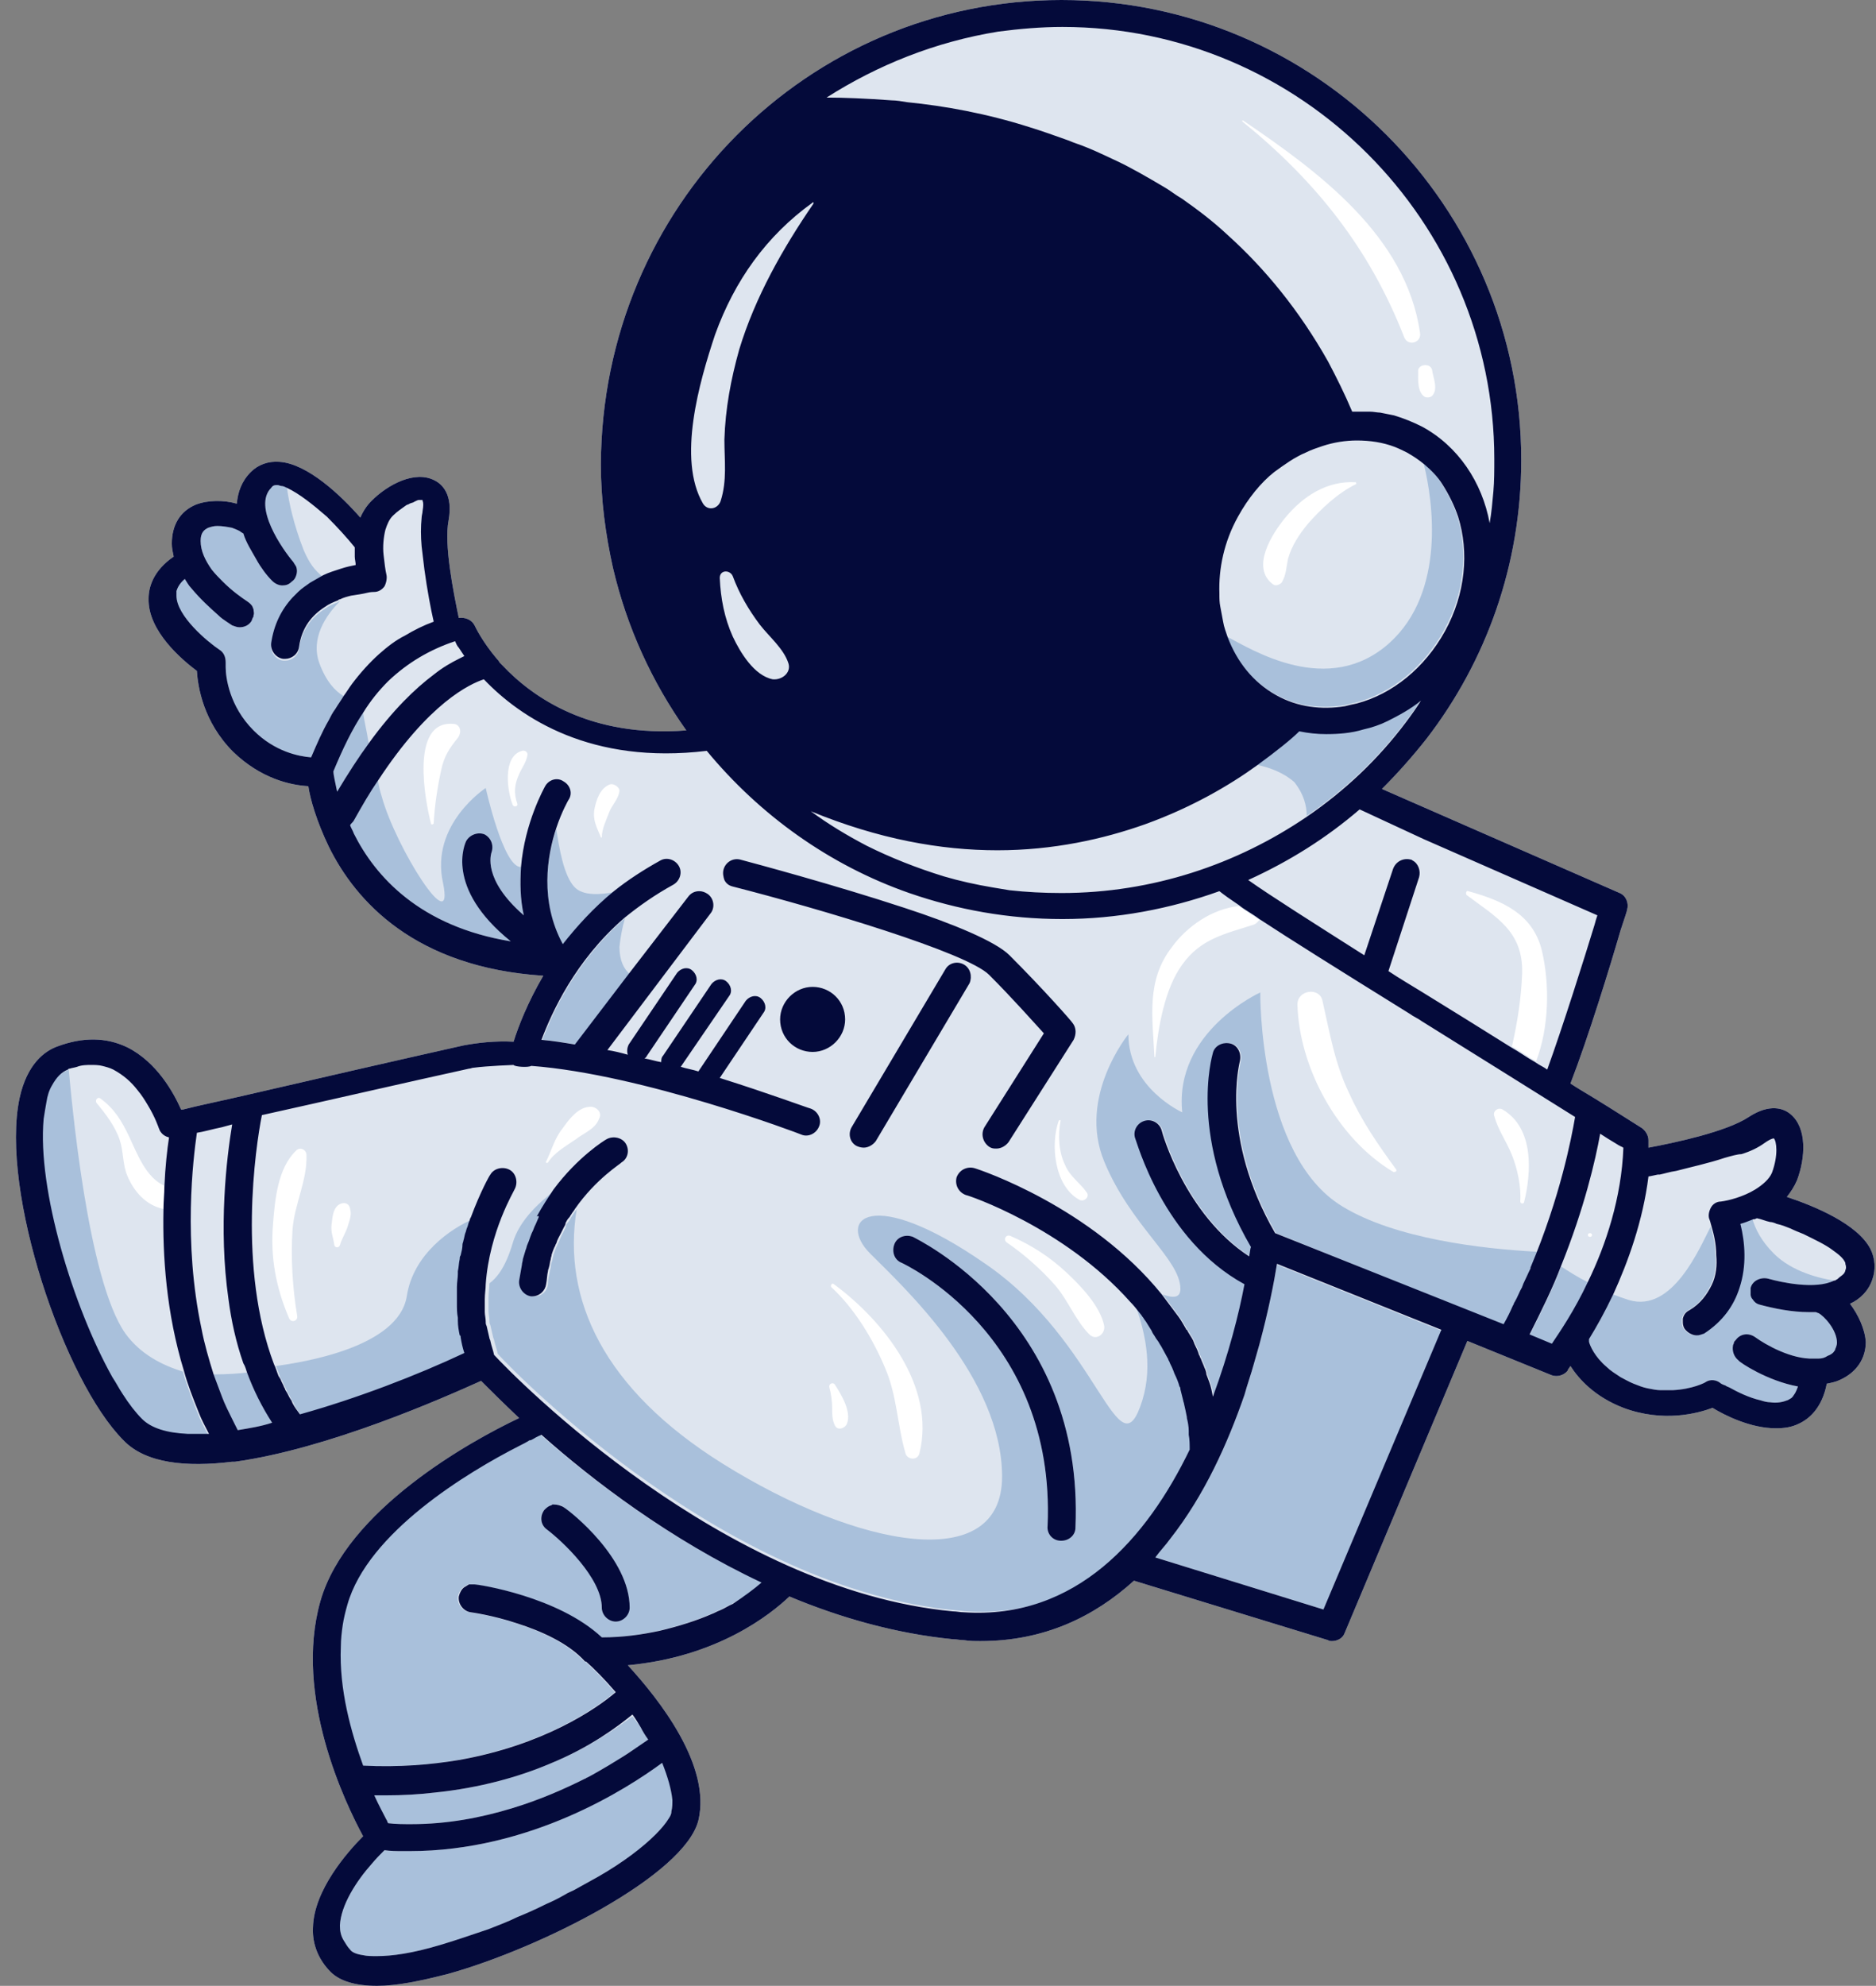 <?xml version="1.0" encoding="UTF-8"?><svg xmlns="http://www.w3.org/2000/svg" xmlns:xlink="http://www.w3.org/1999/xlink" height="213.7" preserveAspectRatio="xMidYMid meet" version="1.0" viewBox="-1.6 0.0 202.0 213.7" width="202.0" zoomAndPan="magnify"><rect x="-1.6" y="0.0" width="202.0" height="213.7" fill="#808080" stroke="none"/><g><g id="change1_1"><path d="M197.6,140.3c0.9,1.2,1.6,2.7,1.7,4.1c0,1.8-1,3.3-2.8,4.1c-0.4,0.2-0.9,0.3-1.4,0.4 c-0.5,2.6-1.9,3.8-3,4.3c-0.8,0.4-1.6,0.5-2.5,0.5c-2.7,0-5.5-1.4-6.8-2.2c-1.6,0.6-5.3,1.6-9.6,0c-3.1-1.2-4.8-3.1-5.7-4.5 c-0.2,0.3-0.3,0.4-0.3,0.5c-0.4,0.5-1.1,0.7-1.7,0.5l-9.1-3.7l-13.2,31.4c-0.2,0.6-0.8,0.9-1.4,0.9c-0.1,0-0.3,0-0.4-0.1l-20.9-6.4 c-4.3,3.9-9.7,6.5-16.5,6.5c-0.6,0-1.2,0-1.8-0.1c-0.4,0-0.8-0.1-1.2-0.1c-6.1-0.6-12.1-2.3-17.6-4.6c-2,1.9-7.7,6.5-17.4,7.4 c3.4,3.7,9,10.8,7.6,16.7c-1.5,5.9-16.9,13.7-26.9,16.5c-3.1,0.8-5.6,1.3-7.7,1.3c-2.3,0-4-0.5-5-1.5c-1.3-1.3-2-3-1.9-4.8 c0.1-4,3.7-8.1,5.4-9.8c-1.9-3.5-7.5-15.1-4.6-25.3c2.8-9.8,16.1-17.2,21.4-19.7c-1.9-1.8-3.3-3.2-4.1-4c-4,1.8-16.4,7.3-26.5,8.7 c-0.1,0-0.2,0-0.3,0c0,0,0,0,0,0c-4.9,0.6-9.3,0.2-11.7-2.3c-6.4-6.4-13.3-26.8-11.2-36.8c0.8-3.7,2.7-5.1,4.1-5.6 c2.7-1,5.2-1,7.5,0.1c3.2,1.6,5,4.9,5.8,6.7c0.1,0,0.1,0,0.2,0h0c1.5-0.4,4-0.9,7-1.6c0,0,0,0,0,0c6.9-1.6,16.5-3.8,23.2-5.3 c1.6-0.3,3.4-0.5,5.4-0.4c0.5-1.6,1.5-4.2,3.2-7.1c-13.8-0.9-20.2-8-23.1-13.9c-1.3-2.7-2-5.1-2.2-6.5c-1.9-0.1-5.1-0.8-8.1-3.7 c-3.2-3.2-3.8-7-3.9-8.7c-1.6-1.2-5.3-4.3-5.2-7.8c0-1.2,0.5-3,2.7-4.5c-0.1-0.5-0.2-0.9-0.2-1.4c0-2,0.9-3.5,2.6-4.2 c1.3-0.5,3-0.5,4.4-0.1c0.1-1.2,0.5-2.4,1.5-3.4c0.8-0.8,1.9-1.2,3.1-1.1c3,0.2,6.6,3.6,8.7,6c0.3-0.7,0.7-1.3,1.2-1.8 c1.8-1.8,4.7-3.3,6.8-2.2c0.8,0.4,2,1.5,1.5,4.3c-0.5,2.6,0.5,7.6,1.1,10.5c0.7-0.1,1.4,0.2,1.7,0.8c0.1,0.2,0.8,1.7,2.4,3.6 c0.1,0.1,0.2,0.2,0.3,0.4c0.1,0.1,0.2,0.2,0.3,0.3c3.3,3.5,9.5,7.8,19.8,7c-3.7-5.2-6.4-11.1-7.9-17.5c-0.8-3.6-1.3-7.3-1.3-11.1 C63.2,22.2,85.4,0,112.7,0s49.5,22.2,49.5,49.5c0,11.3-3.8,21.7-10.2,30c-1.5,1.9-3.1,3.7-4.8,5.4l25.6,11.2c0.7,0.3,1,1.1,0.8,1.8 c0,0.1-0.3,1-0.7,2.2c-1.1,3.8-3.5,11.6-5.4,16.5c0.9,0.6,1.8,1.1,2.6,1.6c0,0,0,0,0,0c1.8,1.1,3.5,2.2,5.1,3.2 c0.4,0.3,0.7,0.8,0.7,1.3c0,0.3,0,0.5,0,0.8c2.7-0.5,8.4-1.7,10.8-3.3c2.3-1.5,3.8-0.9,4.5-0.3c1.8,1.5,1.6,4.7,0.7,7.1 c-0.3,0.7-0.7,1.3-1.1,1.8c3,1,7.6,2.9,9,5.6c0.5,1,0.6,2.2,0.2,3.3C199.6,138.9,198.7,139.8,197.6,140.3z" fill="#DEE5EF"/></g><path d="M41.8,68.2c1-0.6,2-1.1,3.1-1.5c-0.3-1.3-0.7-3.4-1-5.6c0.3,2.2,0.7,4.3,1,5.6C43.8,67.2,42.8,67.7,41.8,68.2z" fill="none"/><path d="M133.4,146.8c0.2-0.7,0.4-1.4,0.6-2.1C133.8,145.4,133.6,146.1,133.4,146.8z" fill="none"/><path d="M135.9,136c-0.3,1.9-0.9,5-1.9,8.7C135,141,135.6,137.9,135.9,136L135.9,136z" fill="none"/><path d="M43.8,53.9C43.7,53.8,43.7,53.8,43.8,53.9C43.7,53.8,43.7,53.8,43.8,53.9C43.7,53.8,43.7,53.8,43.8,53.9 C43.7,53.8,43.7,53.8,43.8,53.9z" fill="none"/><path d="M47.7,171.8c-0.1,0.8,0.5,1.6,1.3,1.7c0,0,2.3,0.3,5,1.2c-2.7-0.9-5-1.2-5-1.2 C48.2,173.4,47.6,172.6,47.7,171.8c0.1-0.4,0.3-0.8,0.6-1C48,171.1,47.8,171.4,47.7,171.8z" fill="none"/><path d="M42.8,54c0.2-0.1,0.4-0.1,0.5-0.2C43.2,53.9,43,53.9,42.8,54z" fill="none"/><path d="M35.2,74.7c0.3-0.4,0.6-0.9,0.9-1.3C35.8,73.9,35.5,74.3,35.2,74.7C35.2,74.7,35.2,74.7,35.2,74.7z" fill="none"/><path d="M33,62c0.6-0.3,1.3-0.5,1.9-0.7C34.3,61.5,33.7,61.7,33,62L33,62z" fill="none"/><path d="M57.8,162C57.8,162,57.8,162,57.8,162C57.8,162,57.8,162,57.8,162z" fill="none"/><path d="M59.2,162.2c-0.3-0.2-0.7-0.3-1.1-0.3C58.5,161.8,58.8,161.9,59.2,162.2c0.7,0.6,7.1,5.5,7.1,10.8 c0,0.8-0.7,1.5-1.5,1.5h0c0.8,0,1.5-0.7,1.5-1.5C66.2,167.7,59.9,162.7,59.2,162.2z" fill="none"/><path d="M56.6,154.4c5.6,4.9,13.9,11.2,23.7,15.9c-0.8,0.7-1.9,1.5-3.3,2.3c1.4-0.8,2.5-1.6,3.3-2.3 C70.5,165.7,62.2,159.3,56.6,154.4L56.6,154.4z" fill="none"/><path d="M35.9,64.1c-0.4,0.1-0.8,0.2-1.2,0.4l0,0C35.1,64.4,35.5,64.2,35.9,64.1z" fill="none"/><path d="M140.9 173.1L153.6 143.1 140.9 173.1z" fill="none"/><path d="M43.6,58.7c0.1,0.8,0.1,1.7,0.3,2.5C43.8,60.3,43.7,59.5,43.6,58.7z" fill="none"/><path d="M148.4,44.8c-0.5-0.1-1-0.2-1.5-0.3C147.4,44.5,147.9,44.6,148.4,44.8z" fill="none"/><path d="M123.6,20.1c-1.7-1.1-3.4-2-5.1-2.8C120.2,18.1,121.9,19,123.6,20.1z" fill="none"/><path d="M158.7,56.4c0.2-1.1,0.3-2.3,0.4-3.4C159,54.1,158.9,55.2,158.7,56.4C158.7,56.4,158.7,56.4,158.7,56.4z" fill="none"/><path d="M130.4,25.3c-1.6-1.4-3.2-2.7-4.9-3.9C127.2,22.6,128.9,23.8,130.4,25.3z" fill="none"/><path d="M112.7,3c-2.3,0-4.6,0.2-6.9,0.5C108.1,3.2,110.4,3,112.7,3L112.7,3z" fill="none"/><path d="M91.7,91c-2.1-1.1-4.1-2.3-6-3.7c0,0,0,0,0,0C87.6,88.7,89.6,89.9,91.7,91z" fill="none"/><path d="M47.3,69.2L47.3,69.2c-2.7,0.7-5.1,2.1-7.1,4.2C42.3,71.3,44.7,69.9,47.3,69.2z" fill="none"/><path d="M47.8,71c0.2-0.1,0.4-0.2,0.6-0.3c-0.2-0.3-0.4-0.6-0.6-0.9c0.2,0.3,0.4,0.6,0.6,0.9 C48.2,70.8,48,70.9,47.8,71z" fill="none"/><path d="M113.4,15c-1.4-0.5-2.7-1-4.1-1.4C110.6,14.1,112,14.5,113.4,15z" fill="none"/><path d="M35.9,64.1c0.7-0.2,1.3-0.3,1.7-0.3C37.2,63.9,36.6,64,35.9,64.1z" fill="none"/><path d="M41.9,54.5c0.1-0.1,0.3-0.2,0.4-0.2C42.2,54.3,42,54.4,41.9,54.5z" fill="none"/><path d="M38.1,80C38.1,80,38.1,80,38.1,80c2.6-3.6,5-5.9,7-7.4C43.2,74.1,40.8,76.4,38.1,80z" fill="none"/><path d="M47.8,71c-0.8,0.4-1.7,0.9-2.7,1.7C46.1,71.9,47.1,71.3,47.8,71z" fill="none"/><path d="M48.8,170.6c0.1,0,0.2,0,0.3,0C49,170.5,48.9,170.5,48.8,170.6z" fill="none"/><path d="M57.2,205c-1,0.5-2,0.9-3.1,1.4C55.1,205.9,56.2,205.5,57.2,205z" fill="none"/><path d="M62.8,202c-0.9,0.5-1.8,1-2.7,1.5C61,203,61.9,202.5,62.8,202z" fill="none"/><path d="M39,210.5c-0.6,0-1.1,0-1.5-0.1C37.9,210.5,38.4,210.5,39,210.5z" fill="none"/><path d="M59.1,204c-0.6,0.3-1.3,0.7-2,1C57.8,204.7,58.5,204.3,59.1,204z" fill="none"/><path d="M23.1,139.7c-1.1-7.7-0.2-15.2,0.4-18.8c0,0,0,0,0,0C22.9,124.6,22,132.1,23.1,139.7z" fill="none"/><path d="M38.4,200.6c-1.6,1.8-3.3,4.4-3.4,6.6c0,0.6,0.1,1.1,0.4,1.6c-0.2-0.5-0.4-1-0.4-1.6 C35,205,36.8,202.5,38.4,200.6z" fill="none"/><path d="M42.5,199.2c13,0,23.4-6.7,27.2-9.5v0C65.9,192.5,55.5,199.2,42.5,199.2L42.5,199.2z" fill="none"/><path d="M39.8,199.1L39.8,199.1c0.7,0,1.3,0.1,2,0.1C41.2,199.2,40.5,199.2,39.8,199.1z" fill="none"/><path d="M13.3,117.3c-0.7-0.9-1.5-1.6-2.6-2.2c-0.4-0.2-0.8-0.3-1.2-0.4c0.4,0.1,0.8,0.2,1.2,0.4 C11.8,115.6,12.6,116.4,13.3,117.3z" fill="none"/><path d="M16.6,122.4c-0.2,1.3-0.4,3.1-0.5,5.3l0,0C16.2,125.4,16.4,123.6,16.6,122.4c-0.4-0.1-0.7-0.3-0.9-0.6 C15.9,122,16.2,122.3,16.6,122.4z" fill="none"/><path d="M18.1,147.4L18.1,147.4c-1.9-6.2-2.3-12.4-2.2-17.3c0,0,0,0,0,0C15.8,135.1,16.2,141.3,18.1,147.4z" fill="none"/><path d="M70.3,195.8c-0.3,0.5-0.8,1.1-1.4,1.7C69.5,196.9,70,196.3,70.3,195.8z" fill="none"/><path d="M8.3,114.6c-0.5,0-1.1,0.1-1.7,0.2C7.2,114.6,7.8,114.6,8.3,114.6z" fill="none"/><path d="M68.9,197.5c-1.4,1.4-3.5,2.9-6.1,4.5C65.3,200.5,67.5,198.9,68.9,197.5z" fill="none"/><path d="M37.4,190.1L37.4,190.1c3.8,0.2,7.3-0.1,10.3-0.6C44.7,190,41.3,190.3,37.4,190.1z" fill="none"/><path d="M54.2,155.6c0.4-0.2,0.8-0.4,1.1-0.6C55,155.2,54.6,155.4,54.2,155.6z" fill="none"/><path d="M63.1,176.3c2.3,0,4.3-0.3,6.2-0.7C67.4,176,65.3,176.2,63.1,176.3L63.1,176.3z" fill="none"/><path d="M68.3,187.1L68.3,187.1c-0.5,0.4-1.3,0.9-2.2,1.5C67,188,67.8,187.4,68.3,187.1z" fill="none"/><path d="M54.2,155.6c-5.5,2.8-16.3,9.3-18.5,17.1c-0.2,0.7-0.4,1.5-0.5,2.2c0.1-0.8,0.3-1.5,0.5-2.2 C37.9,164.9,48.6,158.5,54.2,155.6z" fill="none"/><path d="M67.4,185.8c-0.3-0.4-0.6-0.8-0.9-1.2c0,0,0,0,0,0C66.8,184.9,67.1,185.4,67.4,185.8z" fill="none"/><path d="M61.5,178.9c0.8,0.8,2,1.9,3.2,3.3c-2.1,1.8-7.8,5.7-16.9,7.3c9.1-1.6,14.8-5.5,16.9-7.3 C63.4,180.8,62.3,179.6,61.5,178.9C61.5,178.9,61.5,178.9,61.5,178.9C61.4,178.8,61.4,178.8,61.5,178.9 C61.4,178.8,61.4,178.8,61.5,178.9C61.5,178.9,61.5,178.9,61.5,178.9z" fill="none"/><path d="M75.7,173.3c-0.3,0.1-0.6,0.3-0.9,0.4C75.1,173.6,75.4,173.5,75.7,173.3z" fill="none"/><path d="M53.5,194.5c-3.3,1-6.9,1.7-10.8,1.7C46.6,196.2,50.2,195.5,53.5,194.5z" fill="none"/><path d="M61.5,191.3C61.5,191.3,61.5,191.3,61.5,191.3C61.5,191.3,61.5,191.3,61.5,191.3z" fill="none"/><path d="M36.5,60c0-0.3,0-0.6,0-1c-0.8-1-1.9-2.2-3-3.3c1.1,1.1,2.2,2.3,3,3.3C36.5,59.4,36.5,59.7,36.5,60z" fill="none"/><path d="M64,189.9c-0.7,0.4-1.5,0.8-2.3,1.3C62.5,190.7,63.3,190.3,64,189.9z" fill="none"/><path d="M38.7,193.2c0.5,1.1,1,2,1.3,2.6C39.7,195.1,39.2,194.3,38.7,193.2C38.7,193.2,38.7,193.2,38.7,193.2z" fill="none"/><path d="M39.9,193.2c-0.1,0-0.3,0-0.4,0C39.6,193.2,39.7,193.2,39.9,193.2L39.9,193.2z" fill="none"/><path d="M19.7,121.8c0.8-0.2,1.7-0.4,2.7-0.6C21.4,121.4,20.5,121.6,19.7,121.8c-0.5,2.8-1.6,11.8,0.4,21.1 C18.1,133.6,19.2,124.7,19.7,121.8z" fill="none"/><path d="M184.1,124.6c-1.8,0.6-3.7,1-5.2,1.4C180.5,125.7,182.3,125.2,184.1,124.6z" fill="none"/><path d="M196.1,137.7C196.1,137.7,196.1,137.7,196.1,137.7C196.1,137.7,196.1,137.7,196.1,137.7L196.1,137.7z" fill="none"/><path d="M197.3,136.5c0.1-0.2,0.1-0.4,0-0.7C197.4,136.1,197.4,136.3,197.3,136.5z" fill="none"/><path d="M49,115.2c0.1,0,0.3-0.1,0.5-0.1C49.3,115.1,49.1,115.1,49,115.2z" fill="none"/><path d="M182.7,129.7c-0.2,0.4-0.3,0.9-0.1,1.3c0,0,0.1,0.3,0.2,0.7c0,0,0,0,0,0c-0.1-0.4-0.2-0.7-0.2-0.7 C182.5,130.6,182.5,130.1,182.7,129.7c0.2-0.4,0.6-0.7,1.1-0.7c0.8-0.1,2.4-0.5,3.7-1.3c-1.3,0.8-2.9,1.2-3.7,1.3 C183.4,129.1,183,129.3,182.7,129.7z" fill="none"/><path d="M54.8,115.2c0.3,0,0.7-0.1,0.9-0.3c-0.3,0.2-1.8,0.1-1.9-0.1c0.2,0.2,0.4,0.3,0.7,0.4 C54.5,115.2,54.7,115.2,54.8,115.2z" fill="none"/><path d="M196.5,137.5c0.2-0.2,0.4-0.3,0.6-0.5C196.9,137.2,196.7,137.3,196.5,137.5z" fill="none"/><path d="M184.1,124.6c0.7-0.2,1.3-0.5,2-0.7C185.5,124.2,184.8,124.4,184.1,124.6z" fill="none"/><path d="M191.3,132.1c0.5,0.2,1,0.4,1.4,0.6C192.2,132.4,191.8,132.3,191.3,132.1z" fill="none"/><path d="M189.8,131.6c0.5,0.2,1,0.3,1.5,0.5C190.8,131.9,190.3,131.7,189.8,131.6z" fill="none"/><path d="M176.9,126.4c0.1,0,0.1,0,0.2,0C177,126.4,177,126.4,176.9,126.4z" fill="none"/><path d="M187.7,131c-0.1,0-0.2,0.1-0.3,0.1C187.6,131,187.6,131,187.7,131L187.7,131z" fill="none"/><path d="M129.7,63.9c-0.1-2.7,0.6-5.6,2-8.3c1.1-2,2.5-3.6,4-4.9c-1.6,1.3-3,3-4,4.9C130.2,58.2,129.6,61.1,129.7,63.9 z" fill="none"/><path d="M169.3,138C169.3,138,169.3,138,169.3,138c1.9-3.9,3.6-9,3.8-14.4c-0.1,0-0.1-0.1-0.2-0.1 c0.1,0,0.1,0.1,0.2,0.1C173,129,171.2,134.1,169.3,138z" fill="none"/><path d="M105.3,95.4c-1.8-0.3-3.6-0.7-5.3-1.2C101.7,94.7,103.5,95.1,105.3,95.4z" fill="none"/><path d="M130,66.8c-0.1-0.5-0.2-1-0.3-1.6C129.8,65.8,129.9,66.3,130,66.8z" fill="none"/><path d="M112.7,96L112.7,96c-1.9,0-3.8-0.1-5.6-0.3C109,95.9,110.8,96,112.7,96z" fill="none"/><path d="M151.8,49.9C151.8,49.9,151.8,49.9,151.8,49.9c-0.6-0.5-1.2-0.9-1.9-1.3c-0.4-0.2-0.8-0.4-1.3-0.6 c0.4,0.2,0.9,0.4,1.3,0.6C150.6,49,151.2,49.4,151.8,49.9z" fill="none"/><path d="M170.7,122c0.6,0.4,1.2,0.7,1.6,1C171.9,122.8,171.3,122.4,170.7,122L170.7,122z" fill="none"/><g id="change2_1"><path d="M134,144.7c-0.2,0.7-0.4,1.4-0.6,2.1c-0.3,1.1-0.7,2.2-1,3.3c-1.8,5.2-4.3,10.8-8,15.5 c-0.5,0.7-1.1,1.3-1.6,2l18.1,5.6l12.7-30l-17.7-7.1C135.6,137.9,135,141,134,144.7z" fill="#A9C0DB"/></g><g id="change2_2"><path d="M56.6,154.4c-0.2,0.1-0.5,0.2-0.8,0.4c-0.2,0.1-0.3,0.2-0.5,0.2c-0.3,0.2-0.7,0.4-1.1,0.6 c-5.5,2.8-16.3,9.3-18.5,17.1c-0.2,0.7-0.4,1.5-0.5,2.2c-0.1,0.8-0.2,1.5-0.2,2.3c-0.2,4.6,1.1,9.2,2.4,12.8 c3.8,0.2,7.3-0.1,10.3-0.6c9.1-1.6,14.8-5.5,16.9-7.3c-1.2-1.4-2.4-2.6-3.2-3.3c0,0,0,0,0,0c0,0,0,0-0.1,0c0,0,0,0,0,0 c-1.8-2-4.8-3.3-7.3-4.1c-2.7-0.9-5-1.2-5-1.2c-0.8-0.1-1.4-0.9-1.3-1.7c0.1-0.4,0.3-0.8,0.6-1c0.2-0.1,0.3-0.2,0.5-0.3 c0.1,0,0.2,0,0.3,0c0.1,0,0.2,0,0.3,0c0.4,0,9,1.3,13.7,5.7c2.3,0,4.3-0.3,6.2-0.7c2.1-0.5,4-1.1,5.6-1.8c0.3-0.1,0.6-0.3,0.9-0.4 c0.5-0.2,0.9-0.5,1.4-0.7c1.4-0.8,2.5-1.6,3.3-2.3C70.5,165.7,62.2,159.3,56.6,154.4z M64.7,174.5L64.7,174.5L64.7,174.5 c-0.8,0-1.5-0.7-1.5-1.5c0-3.3-4.2-7.2-5.9-8.4c-0.7-0.5-0.8-1.4-0.3-2.1c0.2-0.2,0.4-0.4,0.7-0.5c0,0,0,0,0.1,0 c0.1,0,0.2,0,0.2-0.1c0.4,0,0.8,0,1.1,0.3c0.7,0.6,7.1,5.5,7.1,10.8C66.2,173.8,65.5,174.5,64.7,174.5z" fill="#A9C0DB"/></g><g id="change2_3"><path d="M42.5,199.2L42.5,199.2c-0.2,0-0.4,0-0.7,0c-0.7,0-1.3,0-2-0.1c-0.4,0.4-0.9,0.9-1.4,1.5 c-1.6,1.8-3.3,4.4-3.4,6.6c0,0.6,0.1,1.1,0.4,1.6c0.2,0.3,0.4,0.7,0.7,1c0.2,0.3,0.7,0.5,1.4,0.6c0.4,0.1,0.9,0.1,1.5,0.1 c1.6,0,3.8-0.3,6.8-1.2c1.7-0.5,3.4-1.1,5.2-1.7c1-0.4,2.1-0.8,3.1-1.3c1-0.4,2.1-0.9,3.1-1.4c0.7-0.3,1.3-0.6,2-1 c0.3-0.2,0.6-0.3,1-0.5c0.9-0.5,1.8-1,2.7-1.5c2.6-1.5,4.7-3.1,6.1-4.5c0.6-0.6,1.1-1.2,1.4-1.7c0.2-0.3,0.3-0.5,0.3-0.8 c0.1-0.4,0.1-0.8,0.1-1.2c0-1.3-0.4-2.7-1-4.1C65.9,192.5,55.5,199.2,42.5,199.2L42.5,199.2z" fill="#A9C0DB"/></g><g id="change2_4"><path d="M57.6,189.8c-3.3,1.4-7.5,2.6-12.4,3.1c-1.7,0.2-3.4,0.3-5.3,0.3h0l0,0c-0.1,0-0.3,0-0.4,0 c-0.3,0-0.5,0-0.8,0c0.5,1.1,1,2,1.3,2.6c0.1,0.1,0.1,0.3,0.2,0.4c0.8,0.1,1.7,0.1,2.5,0.1c3.9,0,7.5-0.7,10.8-1.7 c3-0.9,5.7-2.1,7.9-3.2c0,0,0,0,0,0c0.1,0,0.1-0.1,0.2-0.1c0.8-0.4,1.6-0.9,2.3-1.3c0.8-0.5,1.5-0.9,2.1-1.3 c0.9-0.6,1.6-1.1,2.2-1.5c-0.3-0.4-0.6-0.9-0.8-1.3c-0.3-0.4-0.6-0.8-0.9-1.2C65,185.8,62,188,57.6,189.8z" fill="#A9C0DB"/></g><g id="change2_5"><path d="M161.5,140.2c0.3-0.5,0.5-1.1,0.8-1.6c0-0.1,0.1-0.2,0.1-0.3c0.3-0.6,0.5-1.1,0.8-1.7c0,0,0-0.1,0-0.1 c0.3-0.6,0.5-1.2,0.7-1.8c-5.9-0.3-15.3-1.4-21-4.9c-9-5.5-8.8-23-8.8-23s-9.3,4.2-8.4,12.9c0,0-5.8-2.6-5.8-8.4 c0,0-5.5,6.7-2.6,13.7c2.9,7,8.2,10.5,8.2,13.7c0,1-0.8,1-1.9,0.6c0.6,0.8,1.2,1.6,1.8,2.4c0,0,0,0,0,0c0.3,0.4,0.5,0.8,0.8,1.3 c0,0,0,0.1,0.1,0.1c0.2,0.4,0.5,0.8,0.7,1.2c0,0.1,0.1,0.2,0.1,0.3c0.2,0.4,0.4,0.8,0.5,1.2c0.1,0.1,0.1,0.3,0.2,0.4 c0.1,0.3,0.3,0.7,0.4,1c0.1,0.2,0.2,0.5,0.2,0.7c0.1,0.3,0.2,0.5,0.3,0.8c0.2,0.5,0.3,1.1,0.4,1.6c1.7-4.6,2.8-8.9,3.4-12.1 c-8.8-4.8-11.6-15.4-11.8-15.8c-0.2-0.8,0.3-1.6,1.1-1.8c0.8-0.2,1.6,0.3,1.8,1.1c0,0.1,2.5,9,9.4,13.5c0.1-0.4,0.1-0.8,0.2-1 c-6.8-11.7-4.2-20.5-4.1-20.9c0.2-0.8,1.1-1.2,1.9-1c0.8,0.2,1.2,1.1,1,1.9c0,0.1-2.2,8.1,3.8,18.5l24.5,9.9c0.4-0.7,0.7-1.3,1-2 C161.4,140.4,161.4,140.3,161.5,140.2z" fill="#A9C0DB"/></g><g id="change2_6"><path d="M121.4,150.7c-2.6,8.3-4.5-6.2-16.9-14.7c-12.4-8.6-16-4.7-12.4-1.1c3.6,3.6,14.2,13.4,14.2,24 s-15.5,7.7-30.1-1.4c-12.8-8-17.3-17.7-15.7-27.4c0,0,0,0,0,0c0,0,0,0,0,0c-0.1,0.2-0.3,0.4-0.4,0.6c-0.1,0.1-0.1,0.2-0.2,0.3 c-0.1,0.2-0.2,0.4-0.4,0.6c-0.1,0.1-0.2,0.3-0.2,0.5c-0.1,0.2-0.2,0.4-0.3,0.6c-0.2,0.3-0.3,0.7-0.5,1.1c-0.1,0.1-0.1,0.3-0.2,0.4 c-0.1,0.3-0.2,0.5-0.3,0.8c0,0.2-0.1,0.3-0.1,0.5c-0.1,0.3-0.2,0.6-0.2,0.9c0,0.1-0.1,0.3-0.1,0.4c-0.1,0.5-0.2,0.9-0.2,1.4 c-0.1,0.8-0.7,1.3-1.5,1.3c-0.1,0-0.1,0-0.1,0c-0.8-0.1-1.4-0.8-1.3-1.7c0.1-0.6,0.1-1.2,0.3-1.7c0-0.2,0.1-0.4,0.1-0.6 c0.1-0.4,0.2-0.7,0.3-1c0.1-0.2,0.1-0.4,0.2-0.6c0.1-0.3,0.2-0.6,0.3-0.8c0.1-0.2,0.2-0.4,0.3-0.7c0.1-0.2,0.2-0.5,0.3-0.7 c0.1-0.2,0.2-0.5,0.3-0.7c0-0.1,0.1-0.2,0.2-0.3c0.5-1.1,1.2-2,1.8-2.9c0,0,0,0,0,0c-2,1.4-4.3,3.5-5,6c-0.8,2.7-1.8,3.8-2.5,4.3 c0,0,0,0,0,0c0,0.5-0.1,1-0.1,1.6c0,0.2,0,0.4,0,0.6c0,0.3,0,0.5,0,0.8c0,0.3,0.1,0.7,0.1,1c0,0.2,0,0.3,0.1,0.5 c0.1,0.4,0.2,0.9,0.3,1.3c0,0.1,0.1,0.2,0.1,0.3c0.1,0.5,0.3,1,0.4,1.5c2.3,2.5,24.7,25.3,49.4,27.6c0.4,0,0.8,0.1,1.2,0.1 c12.1,0.8,19.7-8,24.3-17.5c0-0.5,0-1.1-0.1-1.6c0-0.1,0-0.3,0-0.4c0-0.5-0.1-1-0.2-1.4c0,0,0-0.1,0-0.1c-0.1-0.5-0.2-1-0.3-1.4 c0-0.1-0.1-0.3-0.1-0.4c-0.1-0.4-0.2-0.8-0.3-1.2c0-0.1,0-0.2-0.1-0.3c-0.1-0.4-0.3-0.9-0.5-1.3c-0.1-0.2-0.1-0.3-0.2-0.5 c-0.1-0.3-0.3-0.6-0.4-0.9c-0.1-0.1-0.1-0.3-0.2-0.4c-0.2-0.4-0.4-0.7-0.6-1.1c-0.1-0.2-0.2-0.3-0.3-0.5c-0.1-0.2-0.3-0.4-0.4-0.6 c-0.1-0.2-0.3-0.4-0.4-0.7c-0.2-0.3-0.3-0.5-0.5-0.8c-0.1-0.2-0.3-0.4-0.4-0.6c-0.1-0.1-0.2-0.3-0.3-0.4c-0.4-0.4-0.7-0.9-1.1-1.3 c0,0,0,0,0,0C121.6,143,122.6,146.8,121.4,150.7z M114.2,164.4c0,0.8-0.7,1.4-1.5,1.4c0,0,0,0-0.1,0c-0.8,0-1.5-0.7-1.4-1.6 c0.9-20.6-15.5-28.2-15.7-28.3c-0.8-0.3-1.1-1.2-0.8-2c0.3-0.8,1.2-1.1,2-0.8C97,133.3,115.2,141.8,114.2,164.4z" fill="#A9C0DB"/></g><g id="change2_7"><path d="M42.2,139.5c-0.9,5.5-11.2,7.1-14.1,7.5c0,0,0,0,0,0c0.2,0.4,0.3,0.8,0.5,1.3c0.1,0.1,0.1,0.2,0.2,0.3 c0.1,0.3,0.3,0.6,0.4,0.9c0.1,0.1,0.1,0.3,0.2,0.4c0.2,0.3,0.3,0.6,0.5,0.9c0.1,0.1,0.1,0.2,0.2,0.4c0.2,0.4,0.5,0.8,0.8,1.2 c6.1-1.7,12.6-4.2,17.7-6.6c-0.2-0.6-0.3-1.1-0.4-1.7c0-0.1,0-0.2-0.1-0.2c-0.1-0.5-0.2-1-0.2-1.6c0-0.1,0-0.2,0-0.3 c-0.1-0.5-0.1-1-0.1-1.5c0-0.1,0-0.2,0-0.2c0-0.5,0-1,0-1.5c0,0,0-0.1,0-0.1c0-0.5,0.1-1,0.1-1.4c0-0.1,0-0.2,0-0.3 c0.1-0.4,0.1-0.9,0.2-1.3c0-0.1,0-0.3,0.1-0.4c0.1-0.4,0.2-0.8,0.2-1.2c0-0.1,0.1-0.3,0.1-0.4c0.1-0.3,0.1-0.5,0.2-0.8 c0.1-0.2,0.1-0.4,0.2-0.6c0.1-0.2,0.1-0.4,0.2-0.6c0.1-0.2,0.1-0.4,0.2-0.5c0,0,0,0,0,0C47,132.2,42.9,134.9,42.2,139.5z" fill="#A9C0DB"/></g><g id="change2_8"><path d="M173.8,139.9c-0.6-0.2-1.2-0.4-1.7-0.6c-0.9,1.9-1.8,3.5-2.6,4.8c0,0,0,0,0,0.1c0,0,0,0,0,0.1 c0,0,0,0.1,0,0.1c0.1,0.4,0.6,1.6,1.9,2.7c0.4,0.4,0.9,0.7,1.5,1.1c0.4,0.2,0.9,0.5,1.4,0.7c0.5,0.2,1,0.4,1.5,0.5 c0.5,0.1,1,0.2,1.4,0.2c0.5,0,0.9,0,1.3,0c2.1-0.1,3.5-0.8,3.6-0.9c0.5-0.3,1.1-0.2,1.5,0.1c0.1,0.1,0.3,0.2,0.6,0.3 c0.1,0.1,0.2,0.1,0.4,0.2c0.9,0.5,2.1,1.1,3.4,1.4c0.3,0.1,0.7,0.2,1,0.2c0.7,0.1,1.3,0,1.8-0.2c0.1,0,0.2-0.1,0.4-0.2 c0.2-0.1,0.3-0.3,0.5-0.6c0.1-0.2,0.2-0.4,0.3-0.7c-3.3-0.6-6.3-2.6-6.4-2.8c-0.5-0.4-0.7-1-0.6-1.6c0-0.1,0.1-0.2,0.1-0.3 c0-0.1,0.1-0.2,0.2-0.3c0.5-0.7,1.4-0.8,2.1-0.3c1.1,0.8,3.9,2.4,6.3,2.3c0.2,0,0.4,0,0.5,0c0.4,0,0.7-0.1,1-0.3 c0.3-0.1,0.6-0.3,0.7-0.5c0.1-0.1,0.1-0.1,0.1-0.2c0.1-0.2,0.2-0.5,0.2-0.7c0-1.4-1.4-2.9-2-3.2c-0.1,0-0.2-0.1-0.3-0.1 c-0.2,0-0.4,0-0.7,0c-1.9,0-3.8-0.4-5.3-0.8c-0.4-0.1-0.6-0.3-0.8-0.6c-0.1-0.1-0.2-0.3-0.2-0.5c0-0.2,0-0.4,0-0.5 c0-0.1,0-0.1,0-0.2c0.2-0.8,1.1-1.2,1.9-1c1.4,0.4,5.1,1.2,7.1,0.2l0,0c-1.4-0.2-4.5-0.9-6.5-2.9c-1.4-1.4-2-2.7-2.3-3.7 c-0.5,0.2-1,0.4-1.4,0.5c0.5,2,0.7,4.5-0.1,6.9c-0.6,1.9-1.8,3.6-3.8,4.9c-0.3,0.1-0.5,0.2-0.8,0.2c-0.5,0-1-0.3-1.3-0.7 c-0.2-0.3-0.2-0.6-0.2-0.8c0-0.1,0-0.2,0-0.3c0.1-0.4,0.3-0.7,0.7-0.9c1.2-0.7,1.9-1.7,2.4-2.7s0.6-2.2,0.5-3.2 c0-1.3-0.3-2.4-0.5-3.1c0,0,0,0,0,0C181.4,134.3,178.5,141.3,173.8,139.9z" fill="#A9C0DB"/></g><g id="change2_9"><path d="M166.5,136.3c-0.9,2.4-2.1,4.8-3.4,7.4l2.4,1c0.8-1.2,2.4-3.5,3.9-6.7c0,0,0,0,0,0 C168.2,137.4,167.3,136.8,166.5,136.3z" fill="#A9C0DB"/></g><g id="change2_10"><path d="M21.4,147.9c0.3,0.8,0.6,1.6,0.9,2.4c0.3,0.8,0.7,1.6,1.1,2.4c0.2,0.4,0.4,0.8,0.6,1.2 c1.2-0.2,2.5-0.4,3.7-0.8c-1.1-1.7-2-3.5-2.7-5.4C24.2,147.8,22.9,147.9,21.4,147.9z" fill="#A9C0DB"/></g><g id="change2_11"><path d="M11.9,143.5c-4.1-5.8-5.8-25.3-6.1-28.4c-0.1,0-0.1,0-0.2,0.1c-0.7,0.3-1.2,0.8-1.7,1.7 c-0.3,0.5-0.5,1.1-0.6,1.8c-0.1,0.6-0.2,1.1-0.3,1.8c-0.7,7.6,3.2,20.3,7.4,27.8c0.4,0.6,0.7,1.2,1.1,1.8c0.7,1.1,1.4,2,2.1,2.7 c1,1,2.7,1.5,4.9,1.6c0.7,0,1.5,0,2.3,0c-0.4-0.8-0.8-1.5-1.1-2.3c-0.6-1.5-1.2-3-1.6-4.5h0C15.8,146.9,13.5,145.7,11.9,143.5z" fill="#A9C0DB"/></g><g id="change2_12"><path d="M65.7,98.8c-5.3,4.6-7.8,10.2-8.9,13.1c1.2,0.1,2.4,0.3,3.6,0.5l5.8-7.6c-0.6-0.5-1.1-1.4-1.1-2.9 C65.2,100.9,65.4,99.8,65.7,98.8z" fill="#A9C0DB"/></g><g id="change2_13"><path d="M50.7,84.8c0,0-6,3.9-4.6,10.2c1.3,6.3-5.1-3.8-6.6-9.3c-0.2-0.6-0.3-1.1-0.4-1.7c-0.9,1.3-1.7,2.7-2.6,4.3 c-0.1,0.2-0.3,0.3-0.4,0.5c0.1,0.3,0.3,0.6,0.4,0.9c2.3,4.6,7.1,10,16.9,11.6c-7.2-5.8-4.9-10.6-4.8-10.8c0.4-0.7,1.3-1,2-0.7 c0.7,0.4,1,1.2,0.7,2c0,0.1-1,2.8,3.5,6.7c-0.4-1.8-0.4-3.5-0.3-5.2C52.6,93.4,50.7,84.8,50.7,84.8z" fill="#A9C0DB"/></g><g id="change2_14"><path d="M60.3,95.5c-1.2-1.2-1.7-4.3-2-6.3c-1,3-1.8,7.9,0.7,12.5c1.5-1.9,3.3-3.9,5.5-5.7 C63,96.3,61.2,96.4,60.3,95.5z" fill="#A9C0DB"/></g><g id="change2_15"><path d="M37.5,76.7c-1.2,1.8-2.2,3.9-3.2,6.3c0,0.4,0.2,1.2,0.4,2.2c1.2-2,2.3-3.7,3.4-5.2c0,0,0,0,0,0 C37.9,78.7,37.6,77.5,37.5,76.7z" fill="#A9C0DB"/></g><g id="change2_16"><path d="M31.1,59.2c-1.1-2.8-1.6-5.2-1.8-6.7c-0.2-0.1-0.4-0.2-0.6-0.2c-0.1,0-0.3-0.1-0.4-0.1 c-0.3,0-0.5,0-0.7,0.3c-2,2,1.2,6.6,2.4,8c0.1,0.2,0.2,0.3,0.3,0.5c0.1,0.3,0.1,0.6,0,0.9c-0.1,0.3-0.2,0.5-0.5,0.7 c-0.3,0.3-0.6,0.4-1,0.4c-0.4,0-0.8-0.2-1.1-0.5c-0.6-0.6-1.2-1.4-1.7-2.3s-1.1-1.8-1.4-2.8c-0.1,0-0.1-0.1-0.2-0.1 c-0.2-0.2-0.5-0.3-1-0.5c-0.5-0.1-1.1-0.2-1.6-0.2c-0.4,0-0.7,0.1-1,0.2c-0.4,0.2-0.8,0.5-0.8,1.4c0,1.1,0.5,2.1,1.2,3.1 c0.4,0.5,0.8,0.9,1.2,1.3c1,1,2,1.7,2.6,2.1c0.3,0.2,0.5,0.4,0.6,0.6c0,0.1,0.1,0.2,0.1,0.3c0,0.2,0.1,0.4,0,0.6 c0,0.1,0,0.2-0.1,0.3c0,0.1-0.1,0.2-0.1,0.3c-0.3,0.5-0.8,0.7-1.3,0.7c-0.3,0-0.5-0.1-0.8-0.2c0,0-0.3-0.2-0.6-0.4 c-0.3-0.2-0.6-0.4-0.9-0.7C21,65.4,20,64.5,19,63.3c-0.3-0.3-0.5-0.7-0.7-1c-0.6,0.5-0.8,1-0.9,1.3c0,0.1,0,0.1,0,0.2 c0,0.1,0,0.2,0,0.3c0,2.2,3.4,5,4.6,5.8c0.5,0.3,0.7,0.8,0.7,1.4c0,0,0,0.2,0,0.5c0,1.1,0.4,4.2,3,6.8c2.3,2.3,4.9,2.8,6.2,2.9 c0.6-1.4,1.2-2.8,1.9-4c0.2-0.4,0.4-0.8,0.7-1.2c0.3-0.5,0.6-0.9,0.9-1.4c0,0,0,0,0,0c-0.9-0.5-1.9-1.6-2.6-3.5 c-1-2.7,0.7-5.2,2.2-6.7l0,0c-0.1,0-0.1,0-0.2,0.1c-0.5,0.2-1,0.4-1.4,0.7c-1.4,0.9-2.5,2.2-2.8,4.3c-0.1,0.8-0.8,1.3-1.5,1.3 c-0.1,0-0.1,0-0.2,0c-0.8-0.1-1.4-0.9-1.3-1.7c0.3-2,1.1-3.6,2.3-4.9c0.2-0.2,0.4-0.4,0.6-0.6c0.4-0.4,0.9-0.7,1.3-1 c0.2-0.1,0.5-0.3,0.7-0.4c0.2-0.1,0.5-0.3,0.7-0.4l0,0C32.3,61.4,31.7,60.6,31.1,59.2z" fill="#A9C0DB"/></g><g id="change2_17"><path d="M148,69.2c-6.6,5.9-14.8,0.7-17.5-0.7c1,2.6,2.7,4.8,5.2,6.2c2.3,1.3,4.9,1.6,7.4,1.2 c0.4-0.1,0.8-0.2,1.3-0.3c3.8-1,7.3-3.8,9.5-7.8c2.2-4,2.6-8.5,1.4-12.3c-0.4-1.2-1-2.4-1.7-3.5c-0.5-0.8-1.2-1.5-1.9-2.1 c0,0,0,0,0,0C152.7,53.9,154.1,63.7,148,69.2z" fill="#A9C0DB"/></g><g id="change2_18"><path d="M139.1,87.8c4.1-2.8,7.7-6.2,10.7-10.2c0.6-0.8,1.1-1.5,1.6-2.3c-1.1,0.9-2.4,1.6-3.6,2.2 c-0.8,0.4-1.7,0.7-2.6,0.9c-1.3,0.4-2.7,0.5-4,0.5c-1,0-1.9-0.1-2.9-0.3c-0.8,0.8-2.4,2.1-4.6,3.7c1.5,0.3,3,0.9,4.1,1.9 C138.8,85.5,139.1,86.7,139.1,87.8z" fill="#A9C0DB"/></g><g id="change3_1"><path d="M132.2,13.1c-0.1-0.1,0-0.2,0.1-0.1c8.1,5.5,17.5,12.4,19,22.8c0.2,1.1-1.3,1.5-1.7,0.5 C145.9,26.8,140.1,19.5,132.2,13.1z M151.1,40c0,0.8-0.1,2.2,0.7,2.7c0.2,0.1,0.6,0.1,0.8-0.1c0.7-0.7,0.1-2,0-2.8 C152.4,39,151,39.2,151.1,40z M135.5,62.9c0.3,0.2,0.7,0,0.9-0.2c0.5-0.8,0.5-1.7,0.7-2.6c0.4-1.4,1.2-2.6,2.1-3.7 c1.5-1.7,3.2-3.3,5.2-4.3c0.1,0,0-0.2,0-0.2c-3.1-0.2-5.7,1.5-7.6,3.8C135.4,57.4,133,61.1,135.5,62.9z M64.1,84.4 c-1.1,0.4-1.5,1.7-1.7,2.7c-0.2,1.2,0.3,2,0.7,3c0,0.1,0.1,0,0.1,0c0-0.9,0.5-1.9,0.8-2.7c0.3-0.8,1-1.4,1.1-2.3 C65.1,84.7,64.5,84.3,64.1,84.4z M54.6,80.8c-2.1,0.6-1.6,4.3-1,5.8c0.1,0.3,0.6,0.2,0.5-0.1c-0.4-1.2-0.3-2.1,0.2-3.2 c0.3-0.7,0.8-1.3,0.9-2.1C55.2,80.9,54.9,80.7,54.6,80.8z M47.2,77.9c-4.7-0.4-3,8.4-2.4,10.7c0,0.2,0.3,0.1,0.3,0 c0.1-1.9,0.4-3.9,0.8-5.7c0.3-1.5,0.9-2.4,1.8-3.5C48.2,78.7,47.9,77.9,47.2,77.9z M148.4,126.1c0.2,0.1,0.5-0.1,0.3-0.3 c-1.9-2.6-3.7-5.2-5-8.1c-1.6-3.3-2.1-6.5-2.9-10c-0.3-1.5-2.7-1.2-2.7,0.4C138.3,114.9,142.4,122.5,148.4,126.1z M161.2,124.3 c0.6,1.5,1,3.4,0.9,5c0,0.2,0.3,0.3,0.4,0.1c0.8-3.2,1.1-8-2.3-10c-0.5-0.3-1.1,0.2-0.9,0.7C159.7,121.6,160.6,122.8,161.2,124.3z M124.6,101.9c-2.8,3.6-2.1,7.5-1.9,11.8c0,0.1,0.1,0.1,0.1,0c0.3-3.1,1-7.3,2.9-9.9c2-2.8,4.6-3.3,7.7-4.3 c0.3-0.1,0.4-0.3,0.6-0.5c-0.8-0.6-1.6-1-2.2-1.5C128.9,97.8,126.2,99.7,124.6,101.9z M113.1,125.4c-0.7-1.4-0.8-3.2-0.5-4.8 c0-0.1-0.1-0.1-0.2,0c-0.9,2.5-0.5,7,2.2,8.5c0.5,0.3,1.2-0.3,0.8-0.8C114.7,127.3,113.6,126.6,113.1,125.4z M106.8,133.7 c1.9,1.3,3.7,2.9,5.2,4.6c1.4,1.6,2.2,3.8,3.7,5.3c0.7,0.7,1.7,0,1.6-0.9c-0.4-2.1-2.5-4.3-4-5.7c-1.8-1.7-3.8-3-6.1-4 C106.7,132.8,106.4,133.4,106.8,133.7z M87.9,138.5c2.5,2.3,4.5,5.6,5.8,8.7c1.3,3,1.3,6.1,2.2,9.2c0.2,0.7,1.3,0.8,1.5,0 c1.8-7.2-3.9-14.3-9.2-18.2C88,138,87.8,138.3,87.9,138.5z M87.7,149.3c0.2,0.7,0.3,1.5,0.3,2.2c0,0.7,0,1.3,0.3,1.9 c0.3,0.6,1.1,0.3,1.3-0.2c0.5-1.3-0.6-3.1-1.3-4.2C88.1,148.7,87.6,148.9,87.7,149.3z M62,119.1c-1.3,0-2.3,1.3-3,2.3 c-0.9,1.1-1.2,2.4-1.8,3.6c-0.1,0.1,0.1,0.2,0.2,0.1c0.7-1.1,2-1.8,3-2.5c0.9-0.7,2.1-1.1,2.5-2.2C63.3,119.7,62.6,119.1,62,119.1z M31.4,124.3c0-0.6-0.7-0.9-1.1-0.5c-2,1.9-2.3,5.3-2.5,7.9c-0.3,3.6,0.3,6.8,1.7,10.1c0.2,0.6,1,0.4,0.9-0.2 c-0.5-3-0.7-6.2-0.5-9.3C30.1,129.6,31.5,127,31.4,124.3z M34.8,129.7c-0.6,0.5-0.6,1.4-0.7,2.1c-0.1,0.8,0.2,1.4,0.3,2.2 c0.1,0.3,0.5,0.3,0.6,0c0.2-0.7,0.6-1.3,0.8-1.9c0.2-0.7,0.5-1.3,0.3-2C36,129.4,35.3,129.3,34.8,129.7z M12.3,122.3 c-0.8-1.7-1.6-3-3.1-4.1c-0.3-0.2-0.6,0.2-0.4,0.5c1,1.2,2,2.5,2.5,4c0.4,1.2,0.3,2.6,0.8,3.8c0.7,1.7,2,3.2,3.9,3.6c0,0,0,0,0,0 c0-0.9,0.1-1.7,0.1-2.5l0,0C14.1,126.7,13.2,124.2,12.3,122.3z M169.6,132.7c-0.3,0-0.3,0.4,0,0.4S169.9,132.7,169.6,132.7z M164.4,102.2c-1-3.9-4.3-5.3-7.9-6.3c-0.2-0.1-0.3,0.2-0.2,0.4c3.2,2.4,6.1,3.9,6,8.4c-0.1,2.7-0.5,5.3-1.1,7.9 c0.9,0.5,1.7,1.1,2.6,1.6C165.2,110.6,165.3,105.9,164.4,102.2z" fill="#FFF"/></g><g id="change4_1"><path d="M114.2,164.4c0,0.8-0.7,1.4-1.5,1.4c0,0,0,0-0.1,0c-0.8,0-1.5-0.7-1.4-1.6c0.9-20.6-15.5-28.2-15.7-28.3 c-0.8-0.3-1.1-1.2-0.8-2c0.3-0.8,1.2-1.1,2-0.8C97,133.3,115.2,141.8,114.2,164.4z M113.9,110.1c-0.1-0.2-3.2-3.7-6.8-7.3 c-1.5-1.5-6.1-3.4-11.3-5.1c-7.6-2.5-16.2-4.8-17.7-5.2c-0.8-0.2-1.6,0.3-1.8,1.1c-0.1,0.4,0,0.8,0.1,1.1c0.2,0.4,0.5,0.6,0.9,0.7 c9.4,2.4,25.2,7.1,27.6,9.5c2.5,2.5,4.8,5.1,5.9,6.3l-6.4,10.1c-0.4,0.7-0.2,1.6,0.5,2.1c0.3,0.2,0.5,0.2,0.8,0.2 c0.5,0,1-0.3,1.3-0.7l7-11C114.3,111.3,114.3,110.6,113.9,110.1z M102.2,103.8c-0.7-0.4-1.6-0.2-2,0.5l-10.1,17 c-0.4,0.7-0.2,1.6,0.5,2c0.2,0.1,0.5,0.2,0.8,0.2c0.5,0,1-0.3,1.3-0.7l10.1-17C103.1,105.1,102.9,104.2,102.2,103.8z M56.4,131 c-0.1,0.2-0.2,0.5-0.3,0.7c-0.1,0.2-0.2,0.4-0.3,0.7c-0.1,0.2-0.2,0.4-0.3,0.7c-0.1,0.3-0.2,0.6-0.3,0.8c-0.1,0.2-0.1,0.4-0.2,0.6 c-0.1,0.3-0.2,0.7-0.3,1c0,0.2-0.1,0.4-0.1,0.6c-0.1,0.6-0.2,1.1-0.3,1.7c-0.1,0.8,0.5,1.6,1.3,1.7c0,0,0.1,0,0.1,0 c0.8,0,1.4-0.6,1.5-1.3c0.1-0.5,0.1-1,0.2-1.4c0-0.2,0.1-0.3,0.1-0.4c0.1-0.3,0.1-0.6,0.2-0.9c0-0.2,0.1-0.3,0.1-0.5 c0.1-0.3,0.2-0.6,0.3-0.8c0.1-0.1,0.1-0.3,0.2-0.4c0.1-0.4,0.3-0.7,0.5-1.1c0.1-0.2,0.2-0.4,0.3-0.6c0.1-0.2,0.2-0.3,0.2-0.5 c0.1-0.2,0.2-0.4,0.4-0.6c0.1-0.1,0.1-0.2,0.2-0.3c0.1-0.2,0.3-0.4,0.4-0.6c0,0,0,0,0,0c0,0,0,0,0,0c2.3-3.3,5-4.9,5-5 c0.7-0.4,0.9-1.3,0.5-2c-0.4-0.7-1.4-0.9-2.1-0.5c-0.2,0.1-3.1,1.9-5.7,5.4c-0.6,0.9-1.2,1.8-1.8,2.9 C56.5,130.8,56.4,130.9,56.4,131z M66.2,173c0-5.3-6.3-10.3-7.1-10.8c-0.3-0.2-0.7-0.3-1.1-0.3c-0.1,0-0.2,0-0.2,0.1c0,0,0,0-0.1,0 c-0.3,0.1-0.5,0.3-0.7,0.5c-0.5,0.7-0.4,1.6,0.3,2.1c1.6,1.2,5.9,5.2,5.9,8.4c0,0.8,0.7,1.5,1.5,1.5h0 C65.5,174.5,66.2,173.8,66.2,173z M89.4,109.7c0-2-1.6-3.5-3.5-3.5s-3.5,1.6-3.5,3.5c0,2,1.6,3.5,3.5,3.5S89.4,111.6,89.4,109.7z M197.6,140.3c0.9,1.2,1.6,2.7,1.7,4.1c0,1.8-1,3.3-2.8,4.1c-0.4,0.2-0.9,0.3-1.4,0.4c-0.5,2.6-1.9,3.8-3,4.3 c-0.8,0.4-1.6,0.5-2.5,0.5c-2.7,0-5.5-1.4-6.8-2.2c-1.6,0.6-5.3,1.6-9.6,0c-3.1-1.2-4.8-3.1-5.7-4.5c-0.2,0.3-0.3,0.4-0.3,0.5 c-0.4,0.5-1.1,0.7-1.7,0.5l-9.1-3.7l-13.2,31.4c-0.2,0.6-0.8,0.9-1.4,0.9c-0.1,0-0.3,0-0.4-0.1l-20.9-6.4 c-4.3,3.9-9.7,6.5-16.5,6.5c-0.6,0-1.2,0-1.8-0.1c-0.4,0-0.8-0.1-1.2-0.1c-6.1-0.6-12.1-2.3-17.6-4.6c-2,1.9-7.7,6.5-17.4,7.4 c3.4,3.7,9,10.8,7.6,16.7c-1.5,5.9-16.9,13.7-26.9,16.5c-3.1,0.8-5.6,1.3-7.7,1.3c-2.3,0-4-0.5-5-1.5c-1.3-1.3-2-3-1.9-4.8 c0.1-4,3.7-8.1,5.4-9.8c-1.9-3.5-7.5-15.1-4.6-25.3c2.8-9.8,16.1-17.2,21.4-19.7c-1.9-1.8-3.3-3.2-4.1-4c-4,1.8-16.4,7.3-26.5,8.7 c-0.1,0-0.2,0-0.3,0c0,0,0,0,0,0c-4.9,0.6-9.3,0.2-11.7-2.3c-6.4-6.4-13.3-26.8-11.2-36.8c0.8-3.7,2.7-5.1,4.1-5.6 c2.7-1,5.2-1,7.5,0.1c3.2,1.6,5,4.9,5.8,6.7c0.1,0,0.1,0,0.2,0h0c1.5-0.4,4-0.9,7-1.6c0,0,0,0,0,0c6.9-1.6,16.5-3.8,23.2-5.3 c1.6-0.3,3.4-0.5,5.4-0.4c0.5-1.6,1.5-4.2,3.2-7.1c-13.8-0.9-20.2-8-23.1-13.9c-1.3-2.7-2-5.1-2.2-6.5c-1.9-0.1-5.1-0.8-8.1-3.7 c-3.2-3.2-3.8-7-3.9-8.7c-1.6-1.2-5.3-4.3-5.2-7.8c0-1.2,0.5-3,2.7-4.5c-0.1-0.5-0.2-0.9-0.2-1.4c0-2,0.9-3.5,2.6-4.2 c1.3-0.5,3-0.5,4.4-0.1c0.1-1.2,0.5-2.4,1.5-3.4c0.8-0.8,1.9-1.2,3.1-1.1c3,0.2,6.6,3.6,8.7,6c0.3-0.7,0.7-1.3,1.2-1.8 c1.8-1.8,4.7-3.3,6.8-2.2c0.8,0.4,2,1.5,1.5,4.3c-0.5,2.6,0.5,7.6,1.1,10.5c0.7-0.1,1.4,0.2,1.7,0.8c0.1,0.2,0.8,1.7,2.4,3.6 c0.1,0.1,0.2,0.2,0.3,0.4c0.1,0.1,0.2,0.2,0.3,0.3c3.3,3.5,9.5,7.8,19.8,7c-3.7-5.2-6.4-11.1-7.9-17.5c-0.8-3.6-1.3-7.3-1.3-11.1 C63.2,22.2,85.4,0,112.7,0s49.5,22.2,49.5,49.5c0,11.3-3.8,21.7-10.2,30c-1.5,1.9-3.1,3.7-4.8,5.4l25.6,11.2c0.7,0.3,1,1.1,0.8,1.8 c0,0.1-0.3,1-0.7,2.2c-1.1,3.8-3.5,11.6-5.4,16.5c0.9,0.6,1.8,1.1,2.6,1.6c0,0,0,0,0,0c1.8,1.1,3.5,2.2,5.1,3.2 c0.4,0.3,0.7,0.8,0.7,1.3c0,0.3,0,0.5,0,0.8c2.7-0.5,8.4-1.7,10.8-3.3c2.3-1.5,3.8-0.9,4.5-0.3c1.8,1.5,1.6,4.7,0.7,7.1 c-0.3,0.7-0.7,1.3-1.1,1.8c3,1,7.6,2.9,9,5.6c0.5,1,0.6,2.2,0.2,3.3C199.6,138.9,198.7,139.8,197.6,140.3z M184.1,124.6 c-1.8,0.6-3.7,1-5.2,1.4c-0.7,0.1-1.3,0.3-1.8,0.4c-0.1,0-0.1,0-0.2,0c-0.5,0.1-0.9,0.2-1,0.2c-0.6,4.8-2.2,9.2-3.8,12.7 c-0.9,1.9-1.8,3.5-2.6,4.8c0,0,0,0,0,0.1c0,0,0,0,0,0.1c0,0,0,0.1,0,0.1c0.1,0.4,0.6,1.6,1.9,2.7c0.4,0.4,0.9,0.7,1.5,1.1 c0.4,0.2,0.9,0.5,1.4,0.7c0.5,0.2,1,0.4,1.5,0.5c0.5,0.1,1,0.2,1.4,0.2c0.5,0,0.9,0,1.3,0c2.1-0.1,3.5-0.8,3.6-0.9 c0.5-0.3,1.1-0.2,1.5,0.1c0.1,0.1,0.3,0.2,0.6,0.3c0.1,0.1,0.2,0.1,0.4,0.2c0.9,0.5,2.1,1.1,3.4,1.4c0.3,0.1,0.7,0.2,1,0.2 c0.7,0.1,1.3,0,1.8-0.2c0.1,0,0.2-0.1,0.4-0.2c0.2-0.1,0.3-0.3,0.5-0.6c0.1-0.2,0.2-0.4,0.3-0.7c-3.3-0.6-6.3-2.6-6.4-2.8 c-0.5-0.4-0.7-1-0.6-1.6c0-0.1,0.1-0.2,0.1-0.3c0-0.1,0.1-0.2,0.2-0.3c0.5-0.7,1.4-0.8,2.1-0.3c1.1,0.8,3.9,2.4,6.3,2.3 c0.2,0,0.4,0,0.5,0c0.4,0,0.7-0.1,1-0.3c0.3-0.1,0.6-0.3,0.7-0.5c0.1-0.1,0.1-0.1,0.1-0.2c0.1-0.2,0.2-0.5,0.2-0.7 c0-1.4-1.4-2.9-2-3.2c-0.1,0-0.2-0.1-0.3-0.1c-0.2,0-0.4,0-0.7,0c-1.9,0-3.8-0.4-5.3-0.8c-0.4-0.1-0.6-0.3-0.8-0.6 c-0.1-0.1-0.2-0.3-0.2-0.5c0-0.2,0-0.4,0-0.5c0-0.1,0-0.1,0-0.2c0.2-0.8,1.1-1.2,1.9-1c1.4,0.4,5.1,1.2,7.1,0.2c0,0,0,0,0.1,0 c0.1-0.1,0.2-0.1,0.3-0.2c0.2-0.2,0.4-0.3,0.6-0.5c0.1-0.1,0.2-0.3,0.2-0.4c0.1-0.2,0.1-0.4,0-0.7c0,0,0-0.1,0-0.1 c-0.2-0.5-0.7-0.9-1.4-1.4c-0.8-0.6-1.9-1.1-3.1-1.7c-0.5-0.2-1-0.4-1.4-0.6c-0.5-0.2-1-0.4-1.5-0.5c-0.2-0.1-0.5-0.2-0.7-0.2 c-0.5-0.1-0.9-0.3-1.4-0.4h0c-0.1,0-0.2,0.1-0.3,0.1c0,0-0.1,0-0.1,0c-0.5,0.2-1,0.4-1.4,0.5c0.5,2,0.7,4.5-0.1,6.9 c-0.6,1.9-1.8,3.6-3.8,4.9c-0.3,0.1-0.5,0.2-0.8,0.2c-0.5,0-1-0.3-1.3-0.7c-0.2-0.3-0.2-0.6-0.2-0.8c0-0.1,0-0.2,0-0.3 c0.1-0.4,0.3-0.7,0.7-0.9c1.2-0.7,1.9-1.7,2.4-2.7s0.6-2.2,0.5-3.2c0-1.3-0.3-2.4-0.5-3.1c-0.1-0.4-0.2-0.7-0.2-0.7 c-0.2-0.4-0.1-0.9,0.1-1.3c0.2-0.4,0.6-0.7,1.1-0.7c0.8-0.1,2.4-0.5,3.7-1.3c0.8-0.5,1.5-1.1,1.8-1.8c0.7-1.9,0.5-3.4,0.2-3.7 c0,0-0.3,0-1,0.5c-0.7,0.5-1.5,0.9-2.5,1.2C185.5,124.2,184.8,124.4,184.1,124.6z M172.3,123c-0.5-0.3-1-0.6-1.6-1v0 c-0.5,2.8-1.7,8-4.2,14.2c-0.9,2.4-2.1,4.8-3.4,7.4l2.4,1c0.8-1.2,2.4-3.5,3.9-6.7c1.9-3.9,3.6-9,3.8-14.4c-0.1,0-0.1-0.1-0.2-0.1 C172.8,123.3,172.6,123.2,172.3,123z M144.8,87.1c-3.6,3.1-7.6,5.6-12,7.6c2.4,1.7,7,4.6,12.5,8.1l3.1-9.3c0.3-0.8,1.1-1.2,1.9-1 c0.1,0,0.2,0.1,0.2,0.1c0.6,0.3,0.9,1.1,0.7,1.8l-3.3,10.1c1.2,0.8,2.4,1.5,3.7,2.3c3.1,1.9,6.3,3.9,9.5,5.9 c0.9,0.5,1.7,1.1,2.6,1.6c0.4,0.3,0.9,0.5,1.3,0.8c1.7-4.7,4-12,5.1-15.6c0.1-0.4,0.2-0.7,0.3-1l-18.7-8.2L144.8,87.1z M131.7,55.6 c-1.5,2.7-2.1,5.6-2,8.3c0,0.5,0,0.9,0.1,1.4c0.1,0.5,0.2,1.1,0.3,1.6c0.1,0.6,0.3,1.1,0.5,1.7c1,2.6,2.7,4.8,5.2,6.2 c2.3,1.3,4.9,1.6,7.4,1.2c0.4-0.1,0.8-0.2,1.3-0.3c3.8-1,7.3-3.8,9.5-7.8c2.2-4,2.6-8.5,1.4-12.3c-0.4-1.2-1-2.4-1.7-3.5 c-0.5-0.8-1.2-1.5-1.9-2.1c-0.6-0.5-1.2-0.9-1.9-1.3c-0.4-0.2-0.8-0.4-1.3-0.6c-1.3-0.5-2.7-0.7-4.1-0.7c-1.2,0-2.5,0.2-3.7,0.6 c-0.6,0.2-1.2,0.4-1.8,0.7c-1.2,0.5-2.3,1.3-3.4,2.1C134.2,51.9,132.8,53.6,131.7,55.6z M85.7,87.3c1.9,1.4,3.9,2.6,6,3.7 c2.6,1.3,5.4,2.4,8.3,3.3c1.7,0.5,3.5,0.9,5.3,1.2c0.6,0.1,1.2,0.2,1.8,0.3c1.8,0.2,3.7,0.3,5.6,0.3h0c9.8,0,18.9-3.1,26.4-8.2 c4.1-2.8,7.7-6.2,10.7-10.2c0.6-0.8,1.1-1.5,1.6-2.3c-1.1,0.9-2.4,1.6-3.6,2.2c-0.8,0.4-1.7,0.7-2.6,0.9c-1.3,0.4-2.7,0.5-4,0.5 c-1,0-1.9-0.1-2.9-0.3c-0.8,0.8-2.4,2.1-4.6,3.7c-2.9,2.1-7,4.5-12,6.3c-4.5,1.6-9.9,2.8-15.9,2.8C99.7,91.5,93,90.3,85.7,87.3 C85.7,87.3,85.7,87.3,85.7,87.3z M87.4,10.5c1.9,0,4.3,0.1,7,0.3c0.5,0,1.1,0.1,1.7,0.2c4,0.4,8.5,1.2,13.2,2.7 c1.3,0.4,2.7,0.9,4.1,1.4c0.7,0.3,1.4,0.5,2.1,0.8c1,0.4,2,0.9,3.1,1.4c1.7,0.8,3.4,1.8,5.1,2.8c0.7,0.4,1.3,0.9,2,1.3 c1.7,1.2,3.3,2.4,4.9,3.9c4,3.6,7.7,8.1,10.8,13.6c0.9,1.7,1.8,3.5,2.6,5.4c0.7,0,1.3,0,1.9,0c0.4,0,0.8,0.1,1.1,0.1 c0.5,0.1,1,0.2,1.5,0.3c1,0.3,2,0.7,3,1.2c3.9,2.1,6.5,6,7.3,10.4c0,0,0,0,0,0c0.2-1.1,0.3-2.3,0.4-3.4c0.1-1.1,0.1-2.3,0.1-3.5 c0-25.6-20.9-46.5-46.5-46.5h0c-2.3,0-4.6,0.2-6.9,0.5C99.1,4.5,92.9,7,87.4,10.5z M74.1,54.2c0.5,0.8,1.6,0.6,1.9-0.3 c0.7-2.2,0.4-4.3,0.4-6.6c0.1-3.3,0.7-6.5,1.6-9.7c1.7-5.6,4.7-10.9,8-15.7c0-0.1,0-0.2-0.1-0.1c-5,3.6-8.4,8.4-10.5,14.2 C73.7,41.1,71.3,49.4,74.1,54.2z M83.3,71.4c-0.5-1.6-2.1-2.9-3.1-4.2c-1.2-1.6-2.2-3.3-2.9-5.2c-0.3-0.7-1.4-0.7-1.4,0.2 c0.1,2.2,0.5,4.3,1.4,6.3c0.8,1.7,2.3,4.2,4.3,4.6C82.6,73.2,83.6,72.4,83.3,71.4z M40.2,73.3c-1,1-1.9,2.1-2.7,3.4 c-1.2,1.8-2.2,3.9-3.2,6.3c0,0.4,0.2,1.2,0.4,2.2c1.2-2,2.3-3.7,3.4-5.2c2.6-3.6,5-5.9,7-7.4c1-0.8,1.9-1.3,2.7-1.7 c0.2-0.1,0.4-0.2,0.6-0.3c-0.2-0.3-0.4-0.6-0.6-0.9c-0.2-0.2-0.3-0.5-0.4-0.7l0,0C44.7,69.9,42.3,71.3,40.2,73.3z M29.3,52.5 c-0.2-0.1-0.4-0.2-0.6-0.2c-0.1,0-0.3-0.1-0.4-0.1c-0.3,0-0.5,0-0.7,0.3c-2,2,1.2,6.6,2.4,8c0.1,0.2,0.2,0.3,0.3,0.5 c0.1,0.3,0.1,0.6,0,0.9c-0.1,0.3-0.2,0.5-0.5,0.7c-0.3,0.3-0.6,0.4-1,0.4c-0.4,0-0.8-0.2-1.1-0.5c-0.6-0.6-1.2-1.4-1.7-2.3 s-1.1-1.8-1.4-2.8c-0.1,0-0.1-0.1-0.2-0.1c-0.2-0.2-0.5-0.3-1-0.5c-0.5-0.1-1.1-0.2-1.6-0.2c-0.4,0-0.7,0.1-1,0.2 c-0.4,0.2-0.8,0.5-0.8,1.4c0,1.1,0.5,2.1,1.2,3.1c0.4,0.5,0.8,0.9,1.2,1.3c1,1,2,1.7,2.6,2.1c0.3,0.2,0.5,0.4,0.6,0.6 c0,0.1,0.1,0.2,0.1,0.3c0,0.2,0.1,0.4,0,0.6c0,0.1,0,0.2-0.1,0.3c0,0.1-0.1,0.2-0.1,0.3c-0.3,0.5-0.8,0.7-1.3,0.7 c-0.3,0-0.5-0.1-0.8-0.2c0,0-0.3-0.2-0.6-0.4c-0.3-0.2-0.6-0.4-0.9-0.7C21,65.4,20,64.5,19,63.3c-0.3-0.3-0.5-0.7-0.7-1 c-0.6,0.5-0.8,1-0.9,1.3c0,0.1,0,0.1,0,0.2c0,0.1,0,0.2,0,0.3c0,2.2,3.4,5,4.6,5.8c0.5,0.3,0.7,0.8,0.7,1.4c0,0,0,0.2,0,0.5 c0,1.1,0.4,4.2,3,6.8c2.3,2.3,4.9,2.8,6.2,2.9c0.6-1.4,1.2-2.8,1.9-4c0.2-0.4,0.4-0.8,0.7-1.2c0.3-0.5,0.6-0.9,0.9-1.4 c0.3-0.4,0.6-0.9,0.9-1.3c0.9-1.2,1.9-2.3,2.9-3.2c0.9-0.8,1.8-1.5,2.8-2c1-0.6,2-1.1,3.1-1.5c-0.3-1.3-0.7-3.4-1-5.6 c-0.1-0.8-0.2-1.7-0.3-2.5c-0.1-1.1-0.1-2.1,0-3.1c0-0.2,0.1-0.5,0.1-0.7c0.1-0.6,0.1-0.9,0-1.1c0,0,0-0.1,0-0.1c0,0,0,0,0,0 c-0.1,0-0.2,0-0.4,0c-0.1,0-0.3,0.1-0.5,0.2c-0.1,0.1-0.3,0.1-0.5,0.2c-0.1,0.1-0.3,0.1-0.4,0.2c-0.4,0.3-0.9,0.6-1.4,1.1 c-0.4,0.4-0.6,0.9-0.8,1.5c-0.2,0.8-0.3,1.8-0.2,2.7c0.1,0.9,0.2,1.7,0.3,2.1c0.1,0.4,0,0.9-0.2,1.3c-0.3,0.4-0.7,0.6-1.1,0.6 c-0.1,0-0.4,0-0.8,0.1s-1,0.2-1.7,0.3c-0.4,0.1-0.8,0.2-1.2,0.4c-0.1,0-0.1,0-0.2,0.1c-0.5,0.2-1,0.4-1.4,0.7 c-1.4,0.9-2.5,2.2-2.8,4.3c-0.1,0.8-0.8,1.3-1.5,1.3c-0.1,0-0.1,0-0.2,0c-0.8-0.1-1.4-0.9-1.3-1.7c0.3-2,1.1-3.6,2.3-4.9 c0.2-0.2,0.4-0.4,0.6-0.6c0.4-0.4,0.9-0.7,1.3-1c0.2-0.1,0.5-0.3,0.7-0.4c0.2-0.1,0.5-0.3,0.7-0.4c0.6-0.3,1.3-0.5,1.9-0.7 c0.6-0.2,1.1-0.3,1.6-0.4c0-0.3-0.1-0.6-0.1-0.9c0-0.3,0-0.6,0-1c-0.8-1-1.9-2.2-3-3.3C32.1,54.3,30.6,53.1,29.3,52.5z M20.1,143 c0.3,1.6,0.8,3.3,1.3,4.9c0.3,0.8,0.6,1.6,0.9,2.4c0.3,0.8,0.7,1.6,1.1,2.4c0.2,0.4,0.4,0.8,0.6,1.2c1.2-0.2,2.5-0.4,3.7-0.8 c-1.1-1.7-2-3.5-2.7-5.4c-0.1-0.3-0.2-0.7-0.4-1c-0.8-2.3-1.3-4.6-1.6-6.9c-1.1-7.7-0.2-15.2,0.4-18.8c0,0,0,0,0,0 c-0.4,0.1-0.7,0.2-1.1,0.3c-1,0.2-2,0.5-2.7,0.6C19.2,124.7,18.1,133.6,20.1,143z M6.7,114.8c-0.3,0.1-0.5,0.1-0.8,0.2 c-0.1,0-0.1,0-0.2,0.1c-0.7,0.3-1.2,0.8-1.7,1.7c-0.3,0.5-0.5,1.1-0.6,1.8c-0.1,0.6-0.2,1.1-0.3,1.8c-0.7,7.6,3.2,20.3,7.4,27.8 c0.4,0.6,0.7,1.2,1.1,1.8c0.7,1.1,1.4,2,2.1,2.7c1,1,2.7,1.5,4.9,1.6c0.7,0,1.5,0,2.3,0c-0.4-0.8-0.8-1.5-1.1-2.3 c-0.6-1.5-1.2-3-1.6-4.5c-1.9-6.2-2.3-12.4-2.2-17.3c0-0.9,0.1-1.7,0.1-2.5c0.1-2.2,0.3-4,0.5-5.3c-0.4-0.1-0.7-0.3-0.9-0.6 c-0.1-0.1-0.1-0.2-0.2-0.4c0,0-0.4-1.2-1.2-2.5c-0.3-0.5-0.6-1-1.1-1.6c-0.7-0.9-1.5-1.6-2.6-2.2c-0.4-0.2-0.8-0.3-1.2-0.4 c-0.4-0.1-0.8-0.1-1.2-0.1C7.8,114.6,7.2,114.6,6.7,114.8z M69.7,189.7c-3.8,2.8-14.2,9.5-27.2,9.5l0,0c-0.2,0-0.4,0-0.7,0 c-0.7,0-1.3,0-2-0.1l0,0c-0.4,0.4-0.9,0.9-1.4,1.5c-1.6,1.8-3.3,4.4-3.4,6.6c0,0.6,0.1,1.1,0.4,1.6c0.2,0.3,0.4,0.7,0.7,1 c0.2,0.3,0.7,0.5,1.4,0.6c0.4,0.1,0.9,0.1,1.5,0.1c1.6,0,3.8-0.3,6.8-1.2c1.7-0.5,3.4-1.1,5.2-1.7c1-0.4,2.1-0.8,3.1-1.3 c1-0.4,2.1-0.9,3.1-1.4c0.7-0.3,1.3-0.6,2-1c0.3-0.2,0.6-0.3,1-0.5c0.9-0.5,1.8-1,2.7-1.5c2.6-1.5,4.7-3.1,6.1-4.5 c0.6-0.6,1.1-1.2,1.4-1.7c0.2-0.3,0.3-0.5,0.3-0.8c0.1-0.4,0.1-0.8,0.1-1.2C70.7,192.6,70.3,191.2,69.7,189.7L69.7,189.7z M66.5,184.5C66.5,184.5,66.5,184.5,66.5,184.5c-1.6,1.3-4.5,3.5-8.9,5.3c-3.3,1.4-7.5,2.6-12.4,3.1c-1.7,0.2-3.4,0.3-5.3,0.3h0 c-0.1,0-0.3,0-0.4,0c-0.3,0-0.5,0-0.8,0c0,0,0,0,0,0c0.5,1.1,1,2,1.3,2.6c0.1,0.1,0.1,0.3,0.2,0.4c0.8,0.1,1.7,0.1,2.5,0.1 c3.9,0,7.5-0.7,10.8-1.7c3-0.9,5.7-2.1,7.9-3.2c0,0,0,0,0,0c0.1,0,0.1-0.1,0.2-0.1c0.8-0.4,1.6-0.9,2.3-1.3 c0.8-0.5,1.5-0.9,2.1-1.3c0.9-0.6,1.6-1.1,2.2-1.5l0,0c-0.3-0.4-0.6-0.9-0.8-1.3C67.1,185.4,66.8,184.9,66.5,184.5z M80.4,170.3 c-9.8-4.6-18.2-11-23.7-15.9h0c-0.2,0.1-0.5,0.2-0.8,0.4c-0.2,0.1-0.3,0.2-0.5,0.2c-0.3,0.2-0.7,0.4-1.1,0.6 c-5.5,2.8-16.3,9.3-18.5,17.1c-0.2,0.7-0.4,1.5-0.5,2.2s-0.2,1.5-0.2,2.3c-0.2,4.6,1.1,9.2,2.4,12.8v0c3.8,0.2,7.3-0.1,10.3-0.6 c9.1-1.6,14.8-5.5,16.9-7.3c-1.2-1.4-2.4-2.6-3.2-3.3c0,0,0,0,0,0c0,0,0,0-0.1,0c0,0,0,0,0,0c-1.8-2-4.8-3.3-7.3-4.1 c-2.7-0.9-5-1.2-5-1.2c-0.8-0.1-1.4-0.9-1.3-1.7c0.1-0.4,0.3-0.8,0.6-1c0.2-0.1,0.3-0.2,0.5-0.3c0.1,0,0.2,0,0.3,0 c0.1,0,0.2,0,0.3,0c0.4,0,9,1.3,13.7,5.7l0,0c2.3,0,4.3-0.3,6.2-0.7c2.1-0.5,4-1.1,5.6-1.8c0.3-0.1,0.6-0.3,0.9-0.4 c0.5-0.2,0.9-0.5,1.4-0.7C78.5,171.8,79.6,171,80.4,170.3z M153.6,143.1l-17.7-7.1l0,0c-0.3,1.9-0.9,5-1.9,8.7 c-0.2,0.7-0.4,1.4-0.6,2.1c-0.3,1.1-0.7,2.2-1,3.3c-1.8,5.2-4.3,10.8-8,15.5c-0.5,0.7-1.1,1.3-1.6,2l18.1,5.6h0L153.6,143.1z M160.3,142.5c0.4-0.7,0.7-1.3,1-2c0.1-0.1,0.1-0.3,0.2-0.4c0.3-0.5,0.5-1.1,0.8-1.6c0-0.1,0.1-0.2,0.1-0.3 c0.3-0.6,0.5-1.1,0.8-1.7c0,0,0-0.1,0-0.1c3.2-7.6,4.4-13.9,4.8-16.2c-4.3-2.7-10.4-6.5-16.5-10.3c-0.4-0.3-0.9-0.5-1.3-0.8 c-7.9-4.9-13-8.1-16.2-10.2c-0.8-0.6-1.6-1-2.2-1.5c-0.9-0.6-1.6-1.1-2.1-1.5c-5.3,1.9-11,3-16.9,3c-5.8,0-11.3-1-16.5-2.8 c-8.6-3-16.1-8.4-21.8-15.3c-12.4,1.5-20-3.5-24-7.7C49,73.6,44.6,75.6,39.1,84c-0.9,1.3-1.7,2.7-2.6,4.3c-0.1,0.2-0.3,0.3-0.4,0.5 c0.1,0.3,0.3,0.6,0.4,0.9c2.3,4.6,7.1,10,16.9,11.6c-7.2-5.8-4.9-10.6-4.8-10.8c0.4-0.7,1.3-1,2-0.7c0.7,0.4,1,1.2,0.7,2 c0,0.1-1,2.8,3.5,6.7c-0.4-1.8-0.4-3.5-0.3-5.2c0.4-4.8,2.5-8.5,2.6-8.7c0.4-0.7,1.3-1,2-0.5c0.7,0.4,1,1.3,0.5,2 c0,0-0.7,1.2-1.3,3c-1,3-1.8,7.9,0.7,12.5c1.5-1.9,3.3-3.9,5.5-5.7c1.5-1.2,3.2-2.3,5-3.3c0.7-0.4,1.6-0.1,2,0.6 c0.4,0.7,0.1,1.6-0.6,2c-2,1.1-3.7,2.3-5.3,3.6c-5.3,4.6-7.8,10.2-8.9,13.1c1.2,0.1,2.4,0.3,3.6,0.5l5.8-7.6l6.4-8.3 c0.3-0.4,0.7-0.6,1.2-0.6c0.3,0,0.6,0.1,0.9,0.3c0.7,0.5,0.8,1.5,0.3,2.1L63.8,113c0.7,0.1,1.5,0.3,2.2,0.5 c-0.1-0.3-0.1-0.7,0.1-1.1l5.2-7.7c0.4-0.5,1.1-0.7,1.6-0.3s0.7,1.1,0.3,1.6l-5.2,7.7c0,0.1-0.1,0.1-0.2,0.2 c0.6,0.1,1.2,0.3,1.8,0.4c0-0.2,0-0.5,0.2-0.7l5.2-7.7c0.4-0.5,1.1-0.7,1.6-0.3c0.5,0.4,0.7,1.1,0.3,1.6l-5.2,7.6 c0.6,0.2,1.3,0.3,1.9,0.5l5.1-7.6c0.4-0.5,1.1-0.7,1.6-0.3c0.5,0.4,0.7,1.1,0.3,1.6l-4.7,7c5.4,1.7,9.4,3.2,9.8,3.3 c0.8,0.3,1.2,1.2,0.9,1.9c-0.3,0.8-1.2,1.2-1.9,0.9c-0.2-0.1-17.1-6.5-29.1-7.4c-0.3,0.2-1.8,0.1-1.9-0.1c0,0-2.8,0.1-4.3,0.3 c-0.2,0-0.3,0.1-0.5,0.1c-6.4,1.4-15.5,3.5-22.3,5c-0.7,3.5-2.6,16.5,1.3,26.8c0,0,0,0,0,0c0.2,0.4,0.3,0.8,0.5,1.3 c0.1,0.1,0.1,0.2,0.2,0.3c0.1,0.3,0.3,0.6,0.4,0.9c0.1,0.1,0.1,0.3,0.2,0.4c0.2,0.3,0.3,0.6,0.5,0.9c0.1,0.1,0.1,0.2,0.2,0.4 c0.2,0.4,0.5,0.8,0.8,1.2c6.1-1.7,12.6-4.2,17.7-6.6c-0.2-0.6-0.3-1.1-0.4-1.7c0-0.1,0-0.2-0.1-0.2c-0.1-0.5-0.2-1-0.2-1.6 c0-0.1,0-0.2,0-0.3c-0.1-0.5-0.1-1-0.1-1.5c0-0.1,0-0.2,0-0.2c0-0.5,0-1,0-1.5c0,0,0-0.1,0-0.1c0-0.5,0.1-1,0.1-1.4 c0-0.1,0-0.2,0-0.3c0.1-0.4,0.1-0.9,0.2-1.3c0-0.1,0-0.3,0.1-0.4c0.1-0.4,0.2-0.8,0.2-1.2c0-0.1,0.1-0.3,0.1-0.4 c0.1-0.3,0.1-0.5,0.2-0.8c0.1-0.2,0.1-0.4,0.2-0.6c0.1-0.2,0.1-0.4,0.2-0.6c0.1-0.2,0.1-0.4,0.2-0.5c1-2.7,2-4.5,2.1-4.6 c0.4-0.7,1.4-0.9,2.1-0.5c0.7,0.4,0.9,1.4,0.5,2.1c0,0.1-2.7,4.5-3.1,10.2c0,0,0,0,0,0c0,0.5-0.1,1-0.1,1.6c0,0.2,0,0.4,0,0.6 c0,0.3,0,0.5,0,0.8c0,0.3,0.1,0.7,0.1,1c0,0.2,0,0.3,0.1,0.5c0.1,0.4,0.2,0.9,0.3,1.3c0,0.1,0.1,0.2,0.1,0.3c0.1,0.5,0.3,1,0.4,1.5 c2.3,2.5,24.7,25.3,49.4,27.6c0.4,0,0.8,0.1,1.2,0.1c12.1,0.8,19.7-8,24.3-17.5c0-0.5,0-1.1-0.1-1.6c0-0.1,0-0.3,0-0.4 c0-0.5-0.1-1-0.2-1.4c0,0,0-0.1,0-0.1c-0.1-0.5-0.2-1-0.3-1.4c0-0.1-0.1-0.3-0.1-0.4c-0.1-0.4-0.2-0.8-0.3-1.2c0-0.1,0-0.2-0.1-0.3 c-0.1-0.4-0.3-0.9-0.5-1.3c-0.1-0.2-0.1-0.3-0.2-0.5c-0.1-0.3-0.3-0.6-0.4-0.9c-0.1-0.1-0.1-0.3-0.2-0.4c-0.2-0.4-0.4-0.7-0.6-1.1 c-0.1-0.2-0.2-0.3-0.3-0.5c-0.1-0.2-0.3-0.4-0.4-0.6c-0.1-0.2-0.3-0.4-0.4-0.7c-0.2-0.3-0.3-0.5-0.5-0.8c-0.1-0.2-0.3-0.4-0.4-0.6 c-0.1-0.1-0.2-0.3-0.3-0.4c-0.4-0.5-0.7-0.9-1.1-1.3c0,0,0,0,0,0c-7.1-8-17.5-11.5-17.7-11.5c-0.8-0.3-1.2-1.1-1-1.9 c0.3-0.8,1.1-1.2,1.9-1c0.7,0.2,12.6,4.2,20.2,13.6c0.6,0.8,1.2,1.6,1.8,2.4c0,0,0,0,0,0c0.3,0.4,0.5,0.8,0.8,1.3 c0,0,0,0.1,0.1,0.1c0.2,0.4,0.5,0.8,0.7,1.2c0,0.1,0.1,0.2,0.1,0.3c0.2,0.4,0.4,0.8,0.5,1.2c0.1,0.1,0.1,0.3,0.2,0.4 c0.1,0.3,0.3,0.7,0.4,1c0.1,0.2,0.2,0.5,0.2,0.7c0.1,0.3,0.2,0.5,0.3,0.8c0.2,0.5,0.3,1.1,0.4,1.6c1.7-4.6,2.8-8.9,3.4-12.1 c-8.8-4.8-11.6-15.4-11.8-15.8c-0.2-0.8,0.3-1.6,1.1-1.8c0.8-0.2,1.6,0.3,1.8,1.1c0,0.1,2.5,9,9.4,13.5c0.1-0.4,0.1-0.8,0.2-1 c-6.8-11.7-4.2-20.5-4.1-20.9c0.2-0.8,1.1-1.2,1.9-1c0.8,0.2,1.2,1.1,1,1.9c0,0.1-2.2,8.1,3.8,18.5L160.3,142.5z" fill="#040A3A"/></g></g></svg>